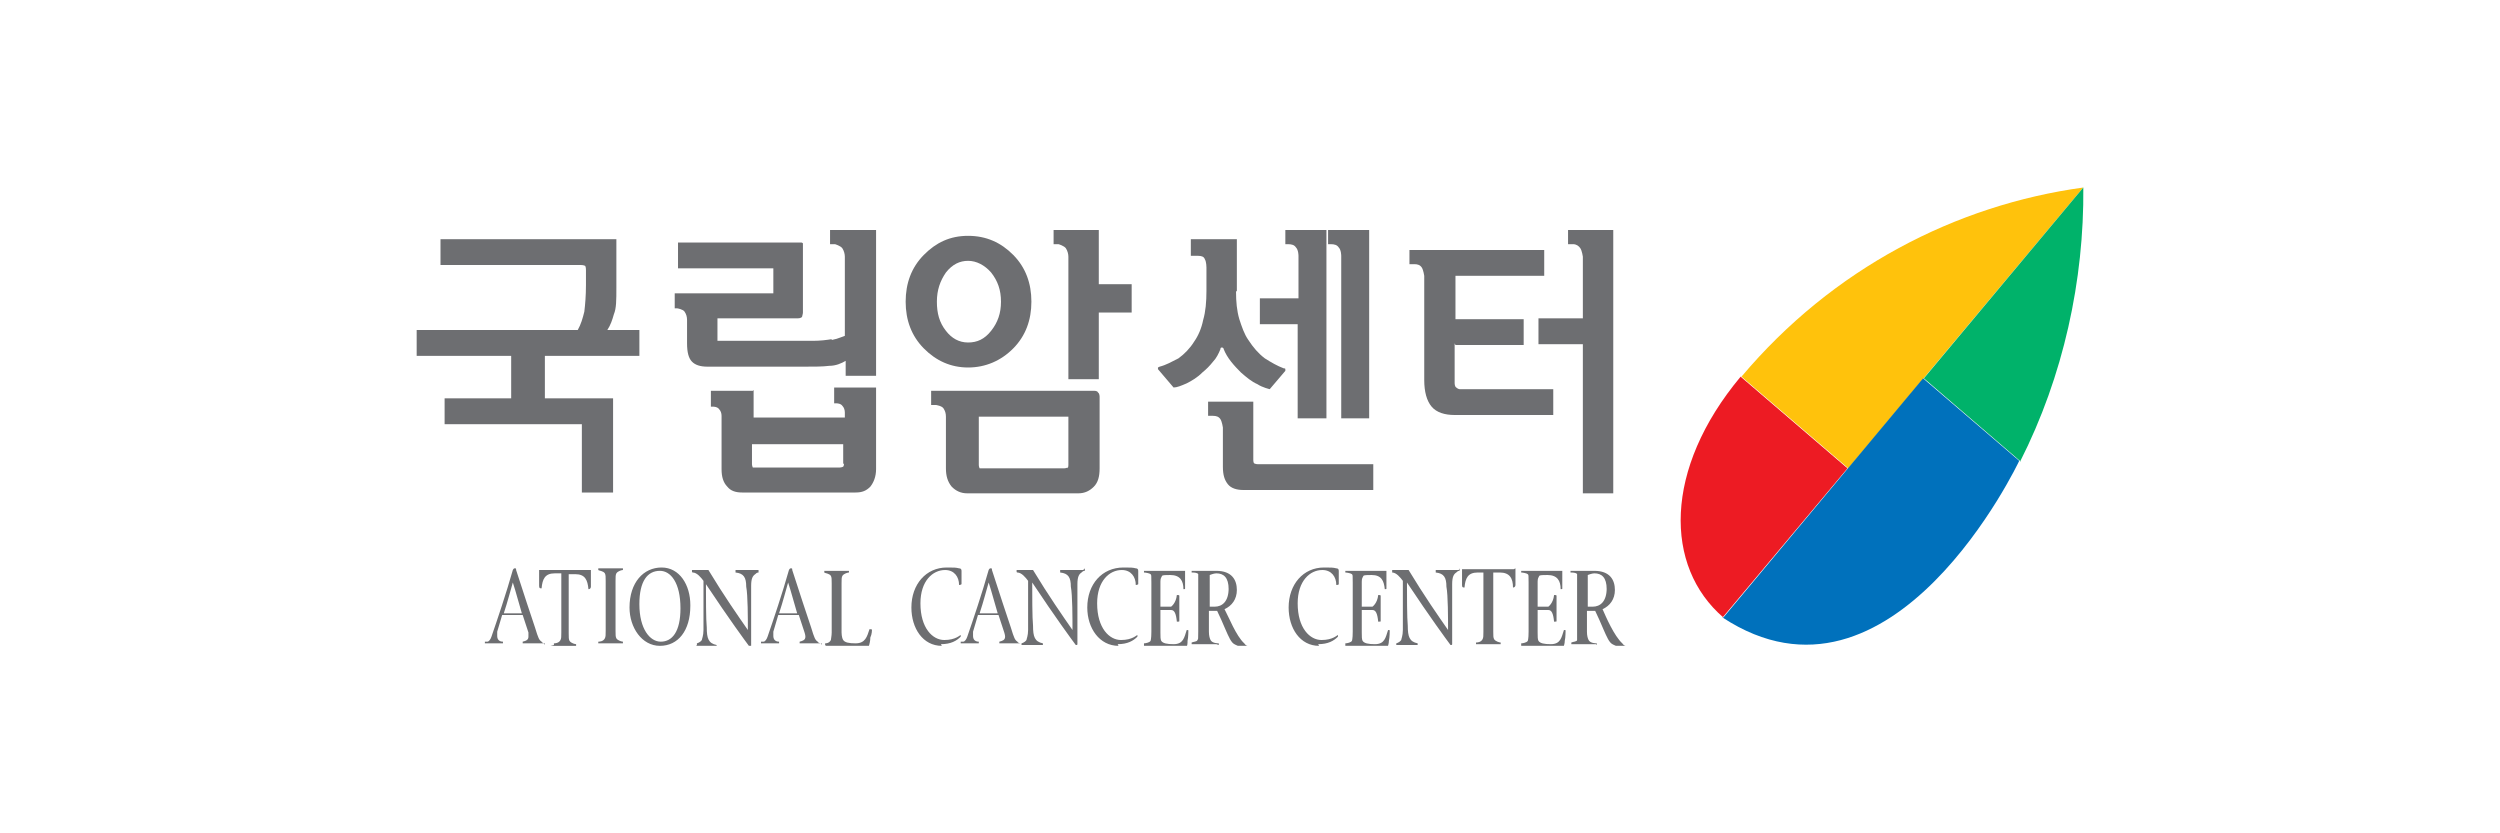 <svg width="240" height="80" viewBox="0 0 240 80" fill="none" xmlns="http://www.w3.org/2000/svg">
<g clip-path="url(#clip0_619_25662)">
<path d="M49.073 34.161H40V31.681H55.464C55.779 31.121 55.937 30.561 56.095 29.921C56.174 29.281 56.252 28.401 56.252 27.361V25.921C56.252 25.921 56.252 25.601 56.174 25.521C56.174 25.521 56.016 25.441 55.779 25.441H42.288V22.961H59.014H59.172C59.172 22.961 59.172 23.121 59.172 23.201V27.601C59.172 28.801 59.172 29.601 58.935 30.161C58.777 30.721 58.619 31.201 58.304 31.681H61.381V34.161H52.308V38.241H58.698H58.856C58.856 38.241 58.856 38.321 58.856 38.481V47.281H55.858V40.961C55.858 40.961 55.858 40.801 55.858 40.721C55.858 40.721 55.779 40.721 55.7 40.721H42.682V38.241H49.073V34.161Z" fill="#6D6E71"/>
<path d="M81.026 44.48C81.026 44.48 81.026 44.72 80.947 44.8C80.947 44.8 80.789 44.88 80.631 44.88H72.584C72.584 44.88 72.347 44.88 72.269 44.88C72.269 44.88 72.19 44.72 72.19 44.56V42.64H80.947V44.56L81.026 44.48ZM79.843 32.56C79.369 32.64 78.738 32.72 78.028 32.72H68.876V30.56H76.608C76.608 30.56 76.923 30.56 77.002 30.4C77.002 30.32 77.081 30.16 77.081 30V23.6C77.081 23.6 77.081 23.44 77.081 23.36C77.081 23.36 77.002 23.28 76.923 23.28H65.089V25.76H74.241V28.16H64.773V29.6H65.01C65.01 29.6 65.562 29.68 65.72 29.92C65.878 30.16 65.957 30.4 65.957 30.72V32.96C65.957 33.84 66.115 34.4 66.43 34.72C66.746 35.04 67.219 35.2 67.929 35.2H77.16C78.186 35.2 78.975 35.2 79.606 35.12C80.237 35.12 80.789 34.88 81.184 34.64V36.08H84.103V22.08H79.685V23.44H80.158C80.158 23.44 80.71 23.6 80.868 23.84C81.026 24.08 81.105 24.4 81.105 24.64V32.24C81.105 32.24 80.316 32.56 79.843 32.64V32.56ZM72.269 37.52H68.245V39.04H68.481C68.481 39.04 68.876 39.04 69.034 39.28C69.192 39.44 69.27 39.68 69.27 39.92V45.04C69.27 45.76 69.428 46.32 69.823 46.72C70.138 47.12 70.612 47.28 71.243 47.28H82.13C82.762 47.28 83.156 47.12 83.551 46.72C83.866 46.32 84.103 45.76 84.103 45.04V37.2H80.079V38.72H80.316C80.316 38.72 80.71 38.72 80.868 38.96C81.026 39.12 81.105 39.36 81.105 39.6V40.08H72.347V37.44L72.269 37.52Z" fill="#6D6E71"/>
<path d="M90.809 26.16C91.44 25.36 92.15 25.04 92.939 25.04C93.728 25.04 94.517 25.44 95.148 26.16C95.78 26.96 96.095 27.84 96.095 28.96C96.095 30.08 95.78 30.96 95.148 31.76C94.517 32.56 93.807 32.88 92.939 32.88C92.072 32.88 91.362 32.48 90.809 31.76C90.178 30.96 89.941 30.08 89.941 28.96C89.941 27.84 90.257 26.96 90.809 26.16ZM88.679 33.44C89.862 34.64 91.283 35.28 92.939 35.28C94.596 35.28 96.095 34.64 97.279 33.44C98.462 32.24 99.014 30.72 99.014 28.96C99.014 27.2 98.462 25.68 97.279 24.48C96.095 23.28 94.675 22.64 92.939 22.64C91.204 22.64 89.862 23.28 88.679 24.48C87.496 25.68 86.943 27.2 86.943 28.96C86.943 30.72 87.496 32.24 88.679 33.44ZM102.486 44.88C102.486 44.88 102.328 44.96 102.17 44.96H94.359C94.359 44.96 94.123 44.96 94.044 44.96C94.044 44.96 93.965 44.8 93.965 44.64V40H102.565V44.64C102.565 44.64 102.565 44.88 102.486 44.96V44.88ZM90.809 44.96C90.809 45.68 90.967 46.24 91.362 46.72C91.756 47.12 92.229 47.36 92.861 47.36H103.511C104.143 47.36 104.616 47.12 105.01 46.72C105.405 46.32 105.563 45.76 105.563 44.96V38.08C105.563 38.08 105.563 37.76 105.405 37.68C105.405 37.6 105.247 37.52 105.089 37.52H89.389V38.88H89.862C89.862 38.88 90.415 38.96 90.573 39.2C90.73 39.44 90.809 39.68 90.809 40V44.88V44.96ZM105.563 22.08H101.145V23.44H101.618C101.618 23.44 102.17 23.6 102.328 23.84C102.486 24.08 102.565 24.4 102.565 24.64V36.4H105.484V30H108.64V27.28H105.484V22.08H105.563Z" fill="#6D6E71"/>
<path d="M118.659 28C118.659 28.96 118.738 29.84 118.975 30.64C119.211 31.36 119.448 32.08 119.843 32.64C120.316 33.36 120.789 33.92 121.42 34.4C122.052 34.8 122.604 35.12 123.235 35.36C123.314 35.36 123.393 35.36 123.393 35.44C123.393 35.52 123.393 35.52 123.393 35.6L121.894 37.36C121.894 37.36 121.184 37.2 120.71 36.88C120.158 36.64 119.685 36.24 119.132 35.76C118.817 35.44 118.501 35.12 118.186 34.72C117.87 34.32 117.633 33.92 117.476 33.52C117.476 33.44 117.397 33.36 117.318 33.36C117.239 33.36 117.16 33.36 117.16 33.52C117.002 33.92 116.766 34.4 116.45 34.72C116.134 35.12 115.819 35.44 115.424 35.76C114.951 36.24 114.399 36.56 113.925 36.8C113.373 37.04 112.979 37.2 112.663 37.2L111.164 35.44C111.164 35.44 111.164 35.44 111.164 35.28C111.164 35.28 111.164 35.28 111.322 35.2C111.953 35.04 112.505 34.72 113.136 34.4C113.689 34 114.241 33.44 114.635 32.8C115.03 32.24 115.346 31.52 115.503 30.72C115.74 29.92 115.819 28.96 115.819 27.92V25.68C115.819 25.68 115.819 25.12 115.661 24.88C115.582 24.64 115.346 24.56 115.03 24.56H114.32V22.96H118.738V27.92L118.659 28ZM131.519 40.16H128.758V24.56C128.758 24.56 128.758 24 128.521 23.76C128.363 23.52 128.127 23.44 127.732 23.44H127.495V22.08H131.44V40.16H131.519ZM124.655 28.64V24.56C124.655 24.56 124.655 24 124.418 23.76C124.261 23.52 124.024 23.44 123.63 23.44H123.393V22.08H127.338V40.16H124.576V31.12H120.947V28.64H124.576H124.655ZM120.316 38.56V44.16C120.316 44.16 120.316 44.4 120.395 44.48C120.395 44.48 120.553 44.56 120.71 44.56H131.835V47.04H119.369C118.738 47.04 118.186 46.88 117.87 46.48C117.555 46.08 117.397 45.6 117.397 44.8V41.04C117.397 41.04 117.318 40.48 117.16 40.24C117.002 40 116.766 39.92 116.45 39.92H115.977V38.56H120.474H120.316Z" fill="#6D6E71"/>
<path d="M151.954 30.48V24.64C151.954 24.64 151.875 24.08 151.717 23.84C151.559 23.6 151.322 23.44 151.007 23.44H150.533V22.08H154.873V47.36H151.954V33.04H147.693V30.56H151.954V30.48ZM139.646 32.96V36.8C139.646 36.8 139.646 37.12 139.804 37.2C139.883 37.28 140.04 37.36 140.119 37.36H149.113V39.84H139.646C138.699 39.84 137.91 39.6 137.437 39.04C136.963 38.48 136.727 37.6 136.727 36.48V26.48C136.727 26.48 136.648 25.92 136.49 25.68C136.332 25.44 136.096 25.36 135.78 25.36H135.307V24H148.245V26.48H139.725V30.64H146.273V33.12H139.725L139.646 32.96Z" fill="#6D6E71"/>
<path d="M50.099 58.88H48.363C48.758 57.681 48.995 56.721 49.231 55.92C49.547 56.88 49.783 57.84 50.099 58.88ZM52.308 61.92V61.761C52.308 61.761 52.072 61.761 51.993 61.6C51.756 61.441 51.677 61.281 51.361 60.24C51.046 59.281 50.178 56.721 49.547 54.721C49.547 54.56 49.547 54.56 49.389 54.56C49.389 54.56 49.31 54.56 49.231 54.721C48.6 56.961 47.732 59.52 47.18 61.12C47.101 61.361 46.943 61.6 46.785 61.6C46.785 61.6 46.628 61.6 46.549 61.6V61.761H48.285V61.6C47.89 61.6 47.732 61.361 47.732 61.041C47.732 61.041 47.732 60.8 47.732 60.641L48.206 59.041H50.178L50.73 60.721C50.73 60.721 50.73 60.961 50.73 61.12C50.73 61.441 50.494 61.52 50.178 61.6V61.761H52.229L52.308 61.92Z" fill="#6D6E71"/>
<path d="M53.176 61.921V61.761C53.255 61.761 53.649 61.761 53.807 61.441C53.886 61.281 53.886 61.121 53.886 60.721V55.041H53.255C52.308 55.041 52.071 55.601 51.992 56.481C51.835 56.481 51.756 56.481 51.756 56.241V54.961V54.721H56.726C56.726 54.721 56.726 54.801 56.726 55.041V56.321C56.726 56.321 56.726 56.561 56.49 56.561C56.411 55.681 56.174 55.121 55.227 55.121H54.596V60.801C54.596 61.201 54.596 61.361 54.675 61.521C54.833 61.761 55.227 61.841 55.306 61.841V62.001H52.86L53.176 61.921Z" fill="#6D6E71"/>
<path d="M59.802 54.56V54.721C59.724 54.721 59.329 54.8 59.171 55.041C59.092 55.2 59.092 55.361 59.092 55.761V60.56C59.092 60.961 59.092 61.12 59.171 61.281C59.329 61.52 59.724 61.6 59.802 61.6V61.761H57.435V61.6C57.514 61.6 57.909 61.6 58.067 61.281C58.146 61.12 58.146 60.961 58.146 60.56V55.761C58.146 55.361 58.146 55.2 58.067 55.041C57.909 54.8 57.514 54.8 57.435 54.721V54.56H59.802Z" fill="#6D6E71"/>
<path d="M65.325 58.401C65.325 60.641 64.536 61.6 63.432 61.6C62.406 61.6 61.38 60.401 61.38 58.001C61.38 55.761 62.169 54.8 63.353 54.8C64.378 54.8 65.325 55.92 65.325 58.401ZM66.272 58.081C66.272 56.16 65.246 54.48 63.511 54.48C61.775 54.48 60.434 55.92 60.434 58.321C60.434 60.24 61.617 62.001 63.353 62.001C65.088 62.001 66.272 60.56 66.272 58.16V58.081Z" fill="#6D6E71"/>
<path d="M66.903 61.921V61.761C66.903 61.761 67.219 61.681 67.376 61.441C67.376 61.361 67.534 61.041 67.534 60.481C67.534 60.161 67.534 57.601 67.534 55.761C67.297 55.441 66.903 54.961 66.509 54.961C66.509 54.961 66.43 54.961 66.43 54.881V54.721H68.008C69.507 57.201 70.848 59.121 71.795 60.481C71.795 59.361 71.795 57.121 71.637 56.321C71.637 55.441 71.4 55.041 70.611 54.961V54.721H72.82V54.881V54.961C72.662 54.961 72.584 55.041 72.505 55.121C72.268 55.281 72.11 55.521 72.11 56.241C72.11 56.561 72.11 58.561 72.11 60.401C72.11 60.961 72.11 61.521 72.11 62.001C72.11 62.001 72.11 62.081 72.031 62.081H71.952C71.479 61.441 70.059 59.521 67.771 56.081C67.771 57.201 67.771 59.521 67.85 60.241C67.85 61.281 68.008 61.761 68.797 61.921V62.081H66.745L66.903 61.921Z" fill="#6D6E71"/>
<path d="M76.528 58.88H74.792C75.187 57.681 75.424 56.721 75.66 55.92C75.976 56.88 76.213 57.84 76.528 58.88ZM78.816 61.92V61.761C78.816 61.761 78.579 61.761 78.5 61.6C78.264 61.441 78.185 61.281 77.869 60.24C77.554 59.281 76.686 56.721 76.055 54.721C76.055 54.56 76.055 54.56 75.897 54.56C75.897 54.56 75.818 54.56 75.739 54.721C75.108 56.961 74.24 59.52 73.688 61.12C73.609 61.361 73.451 61.6 73.293 61.6C73.214 61.6 73.135 61.6 73.057 61.6V61.761H74.792V61.6C74.398 61.6 74.24 61.361 74.24 61.041C74.24 61.041 74.24 60.8 74.24 60.641L74.713 59.041H76.686L77.238 60.721C77.238 60.721 77.317 60.961 77.317 61.12C77.317 61.441 77.08 61.52 76.765 61.6V61.761H78.895L78.816 61.92Z" fill="#6D6E71"/>
<path d="M79.212 61.921V61.761C79.291 61.761 79.606 61.761 79.764 61.441C79.764 61.361 79.843 61.041 79.843 60.721V56.001C79.843 55.601 79.843 55.441 79.764 55.281C79.606 55.041 79.212 55.041 79.133 54.961V54.801H81.5V54.961C81.421 54.961 81.026 55.041 80.868 55.281C80.79 55.441 80.79 55.601 80.79 56.001V60.721C80.79 60.721 80.79 61.201 80.947 61.441C81.105 61.681 81.5 61.761 82.131 61.761C83.078 61.761 83.235 61.121 83.472 60.401C83.63 60.401 83.709 60.401 83.709 60.481C83.709 60.481 83.709 60.881 83.551 61.201C83.551 61.521 83.472 61.841 83.393 62.081H79.37L79.212 61.921Z" fill="#6D6E71"/>
<path d="M90.413 62.001C88.599 62.001 87.494 60.321 87.494 58.321C87.494 56.081 88.914 54.48 90.887 54.48C91.597 54.48 91.754 54.48 92.07 54.56C92.228 54.56 92.307 54.641 92.307 54.8V56.081C92.307 56.081 92.228 56.16 92.07 56.16C92.07 55.361 91.597 54.721 90.729 54.721C89.545 54.721 88.362 55.761 88.362 57.92C88.362 60.321 89.545 61.441 90.65 61.441C91.754 61.441 92.149 60.961 92.228 60.961V61.12C91.833 61.52 91.281 61.84 90.334 61.84L90.413 62.001Z" fill="#6D6E71"/>
<path d="M95.779 58.88H94.043C94.438 57.681 94.674 56.721 94.911 55.92C95.227 56.88 95.463 57.84 95.779 58.88ZM97.988 61.761C97.988 61.761 97.751 61.761 97.672 61.6C97.436 61.441 97.357 61.281 97.041 60.24C96.726 59.281 95.858 56.721 95.227 54.721C95.227 54.56 95.227 54.56 95.069 54.56C95.069 54.56 94.99 54.56 94.911 54.721C94.28 56.961 93.412 59.52 92.86 61.12C92.781 61.361 92.623 61.6 92.465 61.6C92.386 61.6 92.307 61.6 92.228 61.6V61.761H93.964V61.6C93.57 61.6 93.412 61.361 93.412 61.041C93.412 61.041 93.412 60.8 93.412 60.641L93.885 59.041H95.858L96.41 60.721C96.41 60.721 96.489 60.961 96.489 61.12C96.489 61.441 96.252 61.52 95.937 61.6V61.761H97.988Z" fill="#6D6E71"/>
<path d="M104.142 54.56V54.721V54.8C103.984 54.8 103.905 54.88 103.826 54.961C103.59 55.12 103.432 55.361 103.432 56.081C103.432 56.401 103.432 58.401 103.432 60.24C103.432 60.8 103.432 61.361 103.432 61.84C103.432 61.84 103.432 61.92 103.353 61.92H103.274C102.801 61.281 101.381 59.361 99.093 55.92C99.093 57.041 99.093 59.361 99.172 60.081C99.172 61.12 99.329 61.6 100.118 61.761V61.92H98.067V61.761C98.067 61.761 98.383 61.681 98.54 61.441C98.54 61.361 98.698 61.041 98.698 60.48C98.698 60.16 98.698 57.6 98.698 55.761C98.462 55.441 98.067 54.961 97.673 54.961C97.673 54.961 97.594 54.961 97.594 54.88V54.721H99.172C100.671 57.2 102.012 59.12 102.959 60.48C102.959 59.361 102.959 57.12 102.801 56.321C102.801 55.441 102.564 55.041 101.775 54.961V54.721H103.984L104.142 54.56Z" fill="#6D6E71"/>
<path d="M107.377 62.001C105.562 62.001 104.379 60.321 104.379 58.321C104.379 56.081 105.799 54.48 107.85 54.48C108.56 54.48 108.718 54.48 109.034 54.56C109.192 54.56 109.27 54.641 109.27 54.8V56.081C109.27 56.081 109.192 56.16 109.034 56.16C109.034 55.361 108.56 54.721 107.693 54.721C106.509 54.721 105.326 55.761 105.326 57.92C105.326 60.321 106.509 61.441 107.614 61.441C108.718 61.441 109.113 60.961 109.192 60.961V61.12C108.797 61.52 108.245 61.84 107.298 61.84L107.377 62.001Z" fill="#6D6E71"/>
<path d="M109.822 61.921V61.761C109.98 61.761 110.375 61.681 110.453 61.521C110.453 61.521 110.532 61.361 110.532 60.641V55.921C110.532 55.201 110.532 55.201 110.453 55.121C110.375 55.041 109.98 54.961 109.822 54.961V54.801H113.767C113.767 54.801 113.767 55.281 113.767 55.521C113.767 55.841 113.767 56.401 113.767 56.481C113.767 56.561 113.767 56.561 113.609 56.561C113.609 55.761 113.294 55.201 112.347 55.201C111.952 55.201 111.637 55.201 111.558 55.281C111.479 55.441 111.4 55.521 111.4 55.841V58.241H112.426C112.426 58.241 112.899 57.921 112.978 57.121C113.136 57.121 113.215 57.121 113.215 57.201C113.215 57.201 113.215 58.001 113.215 58.321C113.215 58.961 113.215 59.281 113.215 59.601C113.215 59.681 113.215 59.681 112.978 59.681C112.899 58.881 112.741 58.561 112.426 58.561H111.4V60.721C111.4 61.121 111.4 61.361 111.479 61.521C111.637 61.761 112.031 61.841 112.662 61.841C113.609 61.841 113.688 61.201 113.925 60.481C114.083 60.481 114.083 60.481 114.083 60.561C114.083 60.561 114.083 61.201 114.004 61.521C114.004 61.761 114.004 62.001 113.846 62.241H109.822V61.921Z" fill="#6D6E71"/>
<path d="M117.949 56.481C117.949 57.761 117.318 58.241 116.608 58.241C116.292 58.241 116.213 58.241 116.134 58.241V55.201C116.134 55.201 116.529 55.041 116.765 55.041C117.475 55.041 117.949 55.441 117.949 56.561V56.481ZM117.002 61.921V61.761C116.923 61.761 116.371 61.761 116.213 61.441C116.134 61.281 116.055 61.041 116.055 60.641C116.055 60.401 116.055 58.481 116.055 58.641C116.213 58.641 116.686 58.641 116.844 58.641C117.081 59.121 117.396 59.841 117.633 60.401C117.949 61.121 118.185 61.681 118.501 61.841C118.659 61.921 118.895 62.081 119.369 62.081C119.527 62.081 119.684 62.081 119.842 62.081C119.842 62.081 119.842 62.081 119.842 62.001C119.763 62.001 119.606 62.001 119.448 61.761C118.659 61.041 117.949 59.201 117.554 58.481C118.264 58.161 118.738 57.521 118.738 56.641C118.738 55.681 118.264 54.801 116.765 54.801C116.292 54.801 115.424 54.801 115.266 54.801H114.477H114.398V54.961C114.556 54.961 114.951 54.961 115.03 55.121C115.03 55.121 115.03 55.201 115.03 55.921V60.641C115.03 61.361 115.03 61.361 114.951 61.441C114.951 61.601 114.556 61.601 114.398 61.681V61.841H116.765L117.002 61.921Z" fill="#6D6E71"/>
<path d="M126.628 62.001C124.814 62.001 123.709 60.321 123.709 58.321C123.709 56.081 125.129 54.48 127.101 54.48C127.812 54.48 127.969 54.48 128.285 54.56C128.443 54.56 128.522 54.641 128.522 54.8V56.081C128.522 56.081 128.522 56.16 128.285 56.16C128.285 55.361 127.812 54.721 126.944 54.721C125.76 54.721 124.577 55.761 124.577 57.92C124.577 60.321 125.76 61.441 126.865 61.441C127.969 61.441 128.364 60.961 128.443 60.961V61.12C128.048 61.52 127.496 61.84 126.549 61.84L126.628 62.001Z" fill="#6D6E71"/>
<path d="M129.152 61.921V61.761C129.31 61.761 129.705 61.681 129.784 61.521C129.784 61.521 129.862 61.361 129.862 60.641V55.921C129.862 55.201 129.862 55.201 129.784 55.121C129.705 55.041 129.31 54.961 129.152 54.961V54.801H133.097C133.097 54.801 133.097 55.281 133.097 55.521C133.097 55.841 133.097 56.401 133.097 56.481C133.097 56.561 133.097 56.561 132.939 56.561C132.86 55.761 132.624 55.201 131.677 55.201C131.283 55.201 130.967 55.201 130.888 55.281C130.809 55.441 130.73 55.521 130.73 55.841V58.241H131.756C131.756 58.241 132.229 57.921 132.308 57.121C132.466 57.121 132.545 57.121 132.545 57.201C132.545 57.201 132.545 58.001 132.545 58.321C132.545 58.961 132.545 59.281 132.545 59.601C132.545 59.681 132.545 59.681 132.308 59.681C132.229 58.881 132.071 58.561 131.756 58.561H130.73V60.721C130.73 61.121 130.73 61.361 130.809 61.521C130.967 61.761 131.361 61.841 131.993 61.841C132.939 61.841 133.018 61.201 133.255 60.481C133.413 60.481 133.413 60.481 133.413 60.561C133.413 60.561 133.413 61.201 133.334 61.521C133.334 61.761 133.255 62.001 133.176 62.241H129.152V61.921Z" fill="#6D6E71"/>
<path d="M140.118 54.56V54.721V54.8C139.96 54.8 139.881 54.88 139.802 54.961C139.566 55.12 139.408 55.361 139.408 56.081C139.408 56.401 139.408 58.401 139.408 60.24C139.408 60.8 139.408 61.361 139.408 61.84C139.408 61.84 139.408 61.92 139.329 61.92H139.25C138.777 61.281 137.357 59.361 135.069 55.92C135.069 57.041 135.069 59.361 135.147 60.081C135.147 61.12 135.305 61.6 136.094 61.761V61.92H134.043V61.761C134.043 61.761 134.358 61.681 134.516 61.441C134.516 61.361 134.674 61.041 134.674 60.48C134.674 60.16 134.674 57.6 134.674 55.761C134.437 55.441 134.043 54.961 133.648 54.961C133.648 54.961 133.648 54.961 133.648 54.88V54.721H135.226C136.725 57.2 138.067 59.12 139.013 60.48C139.013 59.361 139.013 57.12 138.856 56.321C138.856 55.441 138.619 55.041 137.83 54.961V54.721H140.039L140.118 54.56Z" fill="#6D6E71"/>
<path d="M145.484 54.56C145.484 54.56 145.484 54.641 145.484 54.88V56.16C145.484 56.16 145.484 56.401 145.247 56.401C145.247 55.52 144.931 54.961 143.985 54.961H143.353V60.641C143.353 61.041 143.353 61.2 143.432 61.361C143.59 61.6 143.985 61.681 144.064 61.681V61.84H141.697V61.681C141.776 61.681 142.17 61.681 142.328 61.361C142.407 61.2 142.407 61.041 142.407 60.641V54.961H141.854C140.908 54.961 140.671 55.52 140.592 56.401C140.434 56.401 140.355 56.401 140.355 56.16V54.88V54.641H145.326L145.484 54.56Z" fill="#6D6E71"/>
<path d="M146.035 61.921V61.761C146.193 61.761 146.587 61.681 146.666 61.521C146.666 61.521 146.745 61.361 146.745 60.641V55.921C146.745 55.201 146.745 55.201 146.666 55.121C146.587 55.041 146.193 54.961 146.035 54.961V54.801H149.98C149.98 54.801 149.98 55.281 149.98 55.521C149.98 55.841 149.98 56.401 149.98 56.481C149.98 56.561 149.98 56.561 149.822 56.561C149.822 55.761 149.507 55.201 148.56 55.201C148.165 55.201 147.85 55.201 147.771 55.281C147.692 55.441 147.613 55.521 147.613 55.841V58.241H148.639C148.639 58.241 149.112 57.921 149.191 57.121C149.349 57.121 149.428 57.121 149.428 57.201C149.428 57.201 149.428 58.001 149.428 58.321C149.428 58.961 149.428 59.281 149.428 59.601C149.428 59.681 149.428 59.681 149.191 59.681C149.112 58.881 148.954 58.561 148.639 58.561H147.613V60.721C147.613 61.121 147.613 61.361 147.692 61.521C147.85 61.761 148.244 61.841 148.875 61.841C149.822 61.841 149.901 61.201 150.138 60.481C150.296 60.481 150.296 60.481 150.296 60.561C150.296 60.561 150.296 61.201 150.217 61.521C150.217 61.761 150.138 62.001 150.059 62.241H146.035V61.921Z" fill="#6D6E71"/>
<path d="M154.241 56.481C154.241 57.761 153.61 58.241 152.9 58.241C152.584 58.241 152.505 58.241 152.426 58.241V55.201C152.426 55.201 152.821 55.041 153.057 55.041C153.768 55.041 154.241 55.441 154.241 56.561V56.481ZM153.294 61.921V61.761C153.215 61.761 152.663 61.761 152.505 61.441C152.426 61.281 152.347 61.041 152.347 60.641C152.347 60.401 152.347 58.481 152.347 58.641C152.505 58.641 152.979 58.641 153.136 58.641C153.373 59.121 153.689 59.841 153.925 60.401C154.241 61.121 154.478 61.681 154.793 61.841C154.951 61.921 155.188 62.081 155.661 62.081C155.819 62.081 155.977 62.081 156.134 62.081C156.134 62.081 156.134 62.081 156.134 62.001C156.056 62.001 155.898 62.001 155.74 61.761C154.951 61.041 154.162 59.201 153.846 58.481C154.557 58.161 155.03 57.521 155.03 56.641C155.03 55.681 154.557 54.801 153.057 54.801C152.584 54.801 151.716 54.801 151.558 54.801H150.77V54.961C150.927 54.961 151.322 54.961 151.401 55.121C151.401 55.121 151.401 55.201 151.401 55.921V60.641C151.401 61.361 151.401 61.361 151.401 61.441C151.401 61.601 151.006 61.601 150.848 61.681V61.841H153.215L153.294 61.921Z" fill="#6D6E71"/>
<path d="M165.444 59.28C159.764 54.4 159.685 45.04 167.101 36.16L177.358 44.96L165.366 59.28H165.444Z" fill="#ED1B23"/>
<path d="M167.18 36.16C175.937 25.76 187.771 19.68 200 18L177.436 44.96L167.18 36.16Z" fill="#FFC20C"/>
<path d="M165.444 59.28L184.616 36.32L193.846 44.24C193.846 44.24 181.697 70 165.365 59.28H165.444Z" fill="#0071BC"/>
<path d="M193.924 44.32C198.106 36.08 200.078 26.88 199.999 18L184.693 36.32L194.003 44.32H193.924Z" fill="#00B26A"/>
</g>
<defs>
<clipPath id="clip0_619_25662">
<rect width="160" height="44" fill="white" transform="translate(40 18)"/>
</clipPath>
</defs>
</svg>
